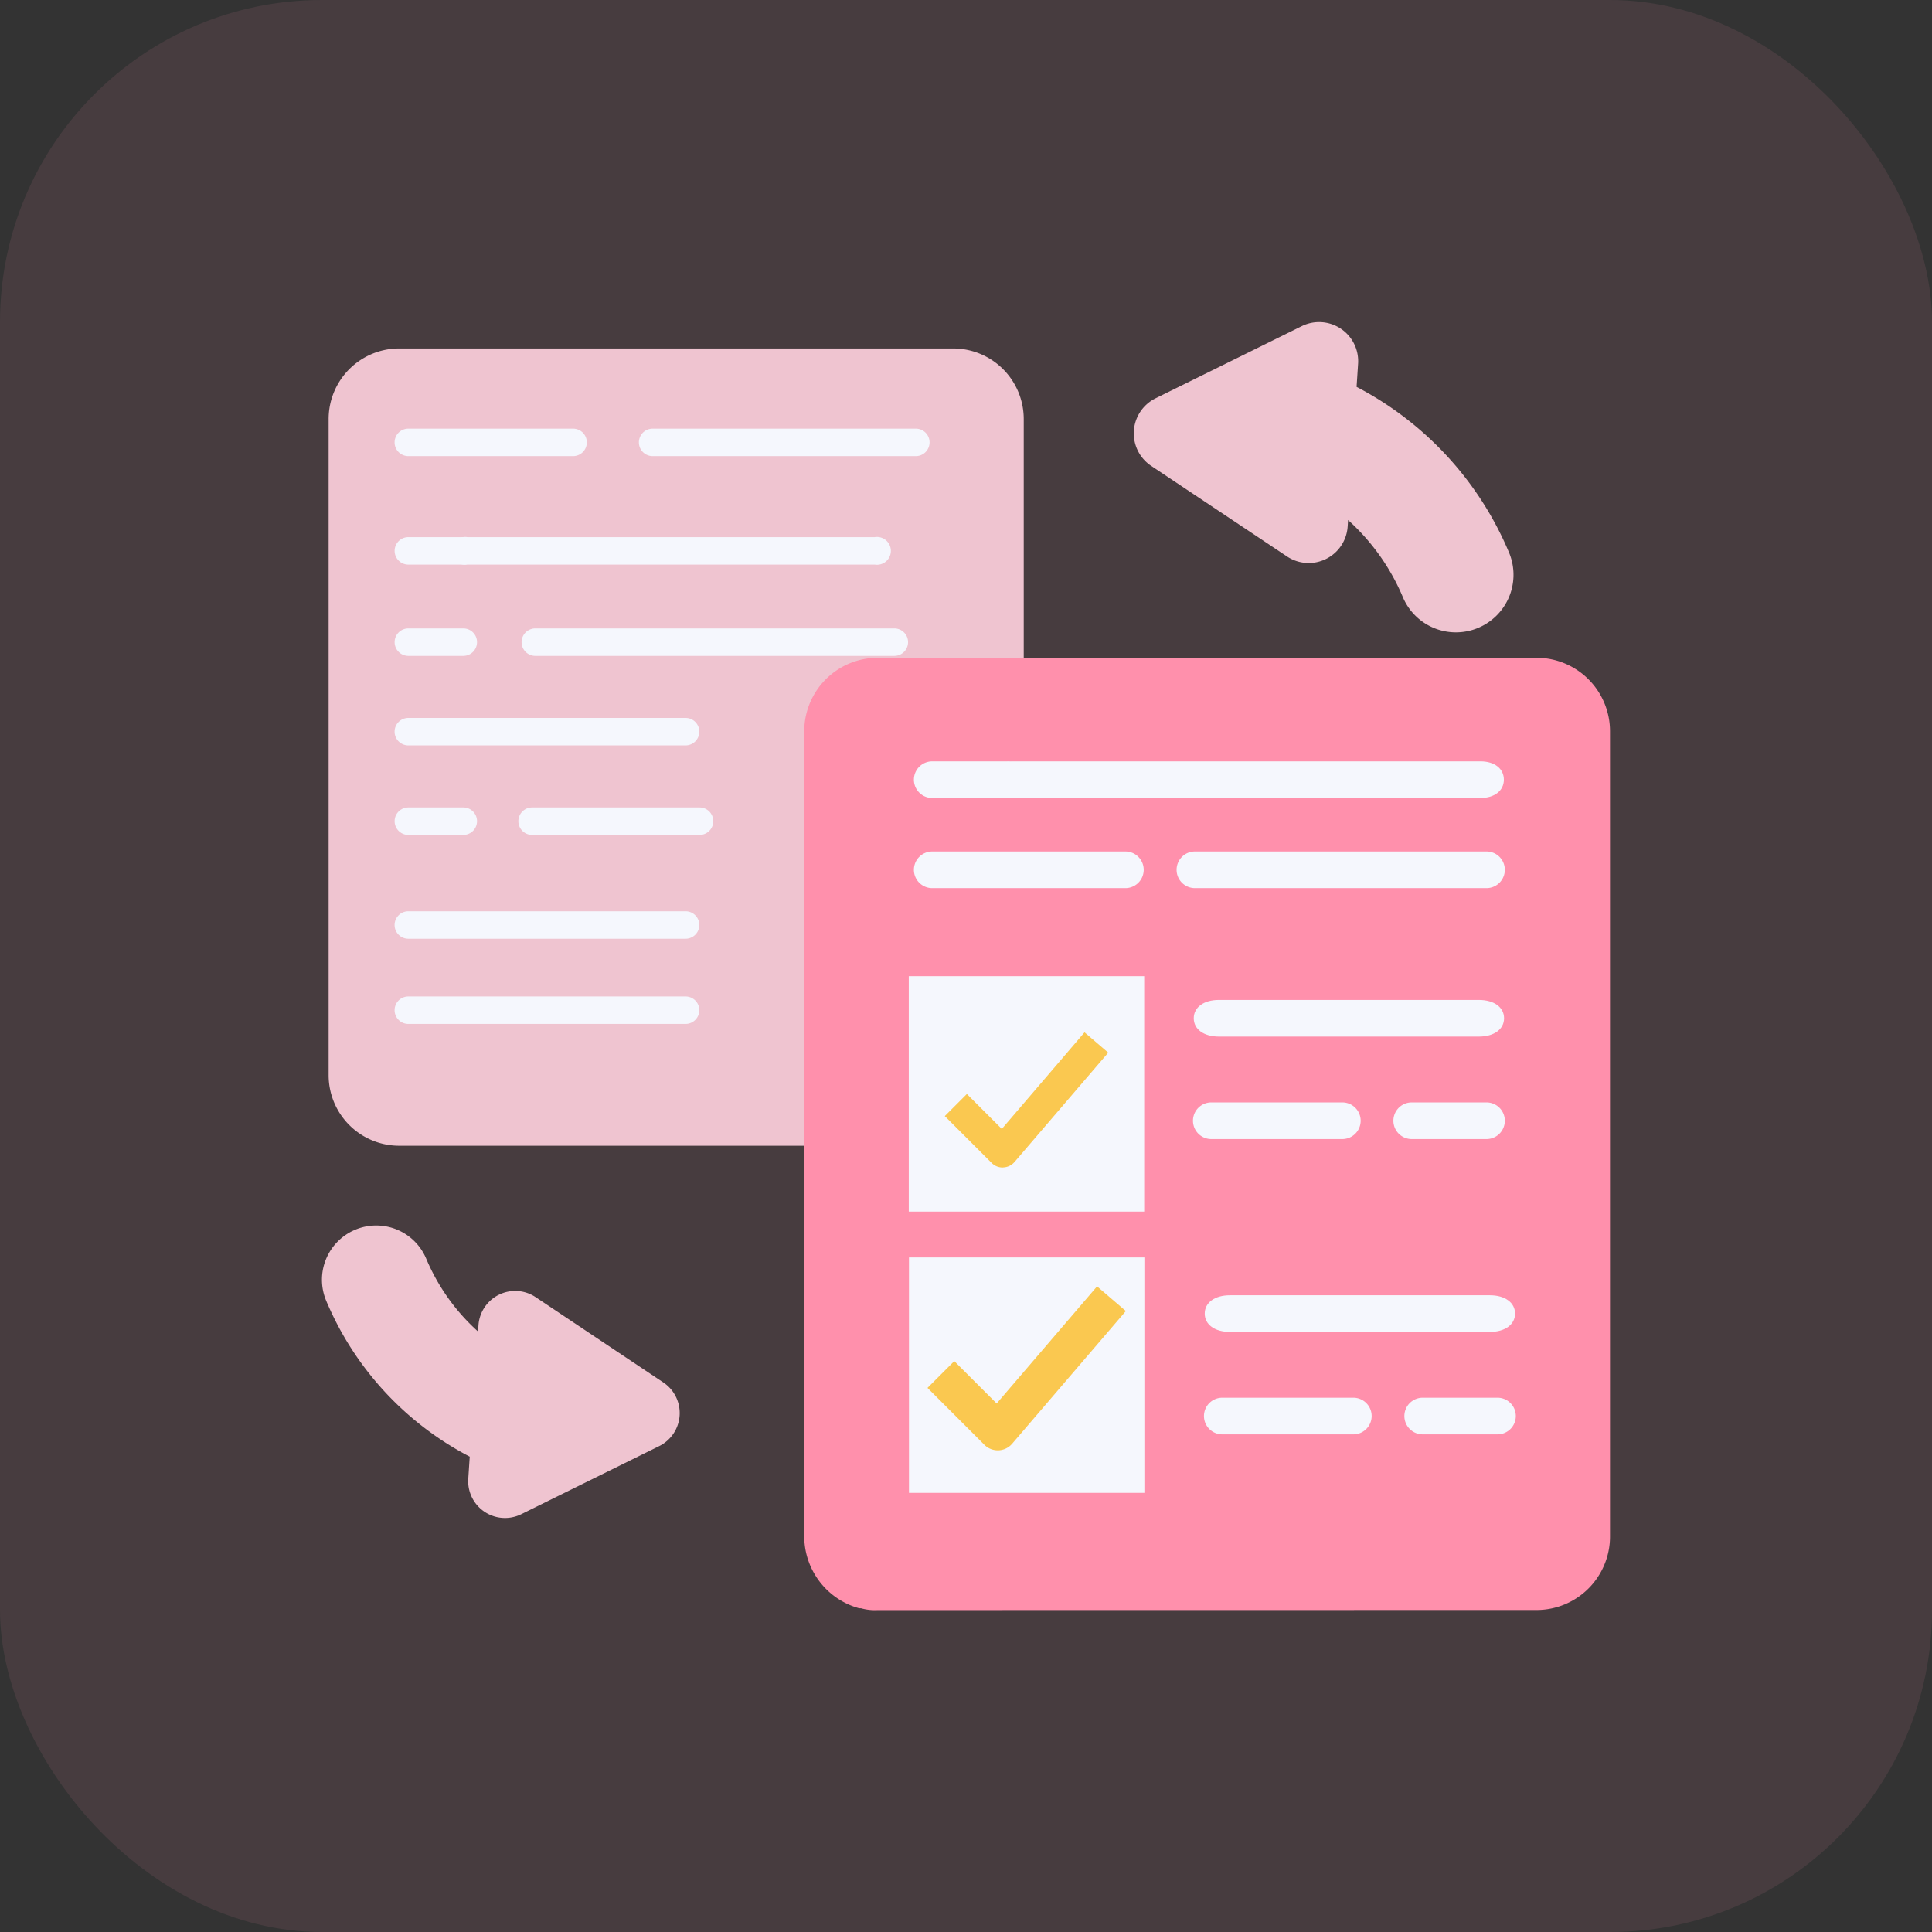 <svg xmlns="http://www.w3.org/2000/svg" width="60" height="60" viewBox="0 0 60 60">
  <rect x="0" y="0" width="60" height="60" fill="#333333" stroke="none"/>
  <g id="Group_14938" data-name="Group 14938" transform="translate(-2037.5 -3223)">
    <rect id="Rectangle_3906" data-name="Rectangle 3906" width="60" height="60" rx="10" transform="translate(2037.5 3223)" fill="#ff90ac" opacity="0.1"/>
    <g id="Group_14838" data-name="Group 14838" transform="translate(1308.5 2800.789)">
      <g id="Group_14083" data-name="Group 14083" transform="translate(739.206 433.035)">
        <path id="Path_6642" data-name="Path 6642" d="M27.132,19.69V3.194A2.192,2.192,0,0,0,24.94,1H7.737A2.192,2.192,0,0,0,5.545,3.194V23.568A2.192,2.192,0,0,0,7.737,25.76H21.062Z" transform="translate(-5.545 -1.002)" fill="#efc4d0"/>
      </g>
      <g id="Group_14086" data-name="Group 14086" transform="translate(739 460.275)">
        <path id="Path_6650" data-name="Path 6650" d="M8.981,366.961l4.278-2.112a1.144,1.144,0,0,0,.129-1.976l-3.967-2.65a1.143,1.143,0,0,0-1.775.876l-.013.192a6.357,6.357,0,0,1-1.609-2.261,1.684,1.684,0,0,0-2.206-.9,1.684,1.684,0,0,0-.9,2.207,9.686,9.686,0,0,0,4.457,4.84l-.045.68A1.143,1.143,0,0,0,8.981,366.961Z" transform="translate(-2.787 -358.003)" fill="#efc4d0"/>
      </g>
      <g id="Group_14088" data-name="Group 14088" transform="translate(764.213 432.211)">
        <path id="Path_6656" data-name="Path 6656" d="M326.863.127l-4.542,2.242a1.214,1.214,0,0,0-.137,2.1L326.4,7.28a1.213,1.213,0,0,0,1.885-.93l.013-.2A6.749,6.749,0,0,1,330,8.546a1.787,1.787,0,0,0,2.343.951,1.768,1.768,0,0,0,.305-.166,1.787,1.787,0,0,0,.646-2.177,10.283,10.283,0,0,0-4.732-5.139l.047-.721A1.214,1.214,0,0,0,326.863.127Z" transform="translate(-321.645 0)" fill="#efc4d0"/>
      </g>
      <path id="Path_6658" data-name="Path 6658" d="M217.226,88h8.61a.426.426,0,0,1,0,.853h-8.61a.426.426,0,1,1,0-.853Z" transform="translate(524.455 365.157)" fill="#f5f7fd"/>
      <path id="Path_6659" data-name="Path 6659" d="M217.226,152h8.61a.426.426,0,0,1,0,.853h-8.61a.426.426,0,1,1,0-.853Z" transform="translate(524.455 298.511)" fill="#f5f7fd"/>
      <path id="Path_6660" data-name="Path 6660" d="M217.226,216h5.2a.426.426,0,1,1,0,.853h-5.2a.426.426,0,1,1,0-.853Z" transform="translate(528.299 231.287)" fill="#f5f7fd"/>
      <path id="Path_6661" data-name="Path 6661" d="M281.227,216h1.706a.426.426,0,0,1,0,.853h-1.706a.426.426,0,1,1,0-.853Z" transform="translate(460.455 231.287)" fill="#f5f7fd"/>
      <path id="Path_6662" data-name="Path 6662" d="M89.226,312H97.4a.426.426,0,1,1,0,.853H89.226a.426.426,0,0,1,0-.853Z" transform="translate(660.042 123.523)" fill="#f5f7fd"/>
      <path id="Path_6663" data-name="Path 6663" d="M217.226,312h5.117a.426.426,0,0,1,0,.853h-5.117a.426.426,0,1,1,0-.853Z" transform="translate(524.455 123.523)" fill="#f5f7fd"/>
      <path id="Path_6664" data-name="Path 6664" d="M89.226,280h11.149a.426.426,0,1,1,0,.853H89.226a.426.426,0,1,1,0-.853Z" transform="translate(656.399 161.727)" fill="#f5f7fd"/>
      <path id="Path_6665" data-name="Path 6665" d="M89.3,280h12.65a.432.432,0,1,1,0,.853H89.3a.432.432,0,1,1,0-.853Z" transform="translate(654.216 158.892)" fill="#f5f7fd"/>
      <path id="Path_6666" data-name="Path 6666" d="M281.227,280h1.706a.426.426,0,1,1,0,.853h-1.706a.426.426,0,1,1,0-.853Z" transform="translate(460.455 161.727)" fill="#f5f7fd"/>
      <path id="Path_6667" data-name="Path 6667" d="M281.227,280h1.706a.426.426,0,1,1,0,.853h-1.706a.426.426,0,1,1,0-.853Z" transform="translate(460.455 158.892)" fill="#f5f7fd"/>
      <path id="Path_6668" data-name="Path 6668" d="M217.226,248h8.61a.426.426,0,0,1,0,.853h-8.61a.426.426,0,0,1,0-.853Z" transform="translate(524.455 196.507)" fill="#f5f7fd"/>
      <g id="Group_14117" data-name="Group 14117" transform="translate(753.977 442.639)">
        <g id="Group_14109" data-name="Group 14109">
          <path id="Path_6439" data-name="Path 6439" d="M55.548,61.572A2.282,2.282,0,0,0,57.823,59.3V34.275A2.282,2.282,0,0,0,55.548,32H35.075A2.282,2.282,0,0,0,32.8,34.275V59.3a2.32,2.32,0,0,0,1.706,2.218h.057a1.575,1.575,0,0,0,.512.057Z" transform="translate(-32.8 -32)" fill="#ff90ac"/>
          <g id="Group_13917" data-name="Group 13917" transform="translate(3.429 3.217)">
            <path id="Path_6442" data-name="Path 6442" d="M220.582,153.137h8.073c.469,0,.782-.227.782-.569s-.313-.569-.782-.569h-8.073c-.469,0-.782.227-.782.569S220.113,153.137,220.582,153.137Z" transform="translate(-211.133 -144.59)" fill="#f5f7fd"/>
            <path id="Path_6705" data-name="Path 6705" d="M220.582,153.137h8.073c.469,0,.782-.227.782-.569s-.313-.569-.782-.569h-8.073c-.469,0-.782.227-.782.569S220.113,153.137,220.582,153.137Z" transform="translate(-210.792 -135.418)" fill="#f5f7fd"/>
            <path id="Path_6443" data-name="Path 6443" d="M217.369,217.137h2.275a.569.569,0,1,0,0-1.137h-2.275a.569.569,0,1,0,0,1.137Z" transform="translate(-201.909 -205.408)" fill="#f5f7fd"/>
            <path id="Path_6704" data-name="Path 6704" d="M217.369,217.137h2.275a.569.569,0,1,0,0-1.137h-2.275a.569.569,0,1,0,0,1.137Z" transform="translate(-201.568 -196.237)" fill="#f5f7fd"/>
            <path id="Path_6444" data-name="Path 6444" d="M284.369,217.137h4.022a.569.569,0,1,0,0-1.137h-4.022a.569.569,0,1,0,0,1.137Z" transform="translate(-275.133 -205.408)" fill="#f5f7fd"/>
            <path id="Path_6703" data-name="Path 6703" d="M284.369,217.137h4.022a.569.569,0,1,0,0-1.137h-4.022a.569.569,0,1,0,0,1.137Z" transform="translate(-274.792 -196.237)" fill="#f5f7fd"/>
            <path id="Path_6696" data-name="Path 6696" d="M84.369,313.137h9.008a.569.569,0,1,0,0-1.137H84.369a.569.569,0,1,0,0,1.137Z" transform="translate(-75.642 -309.201)" fill="#f5f7fd"/>
            <path id="Path_6697" data-name="Path 6697" d="M217.369,313.137h5.951a.569.569,0,1,0,0-1.137h-5.951a.569.569,0,1,0,0,1.137Z" transform="translate(-216.8 -309.201)" fill="#f5f7fd"/>
            <path id="Path_6695" data-name="Path 6695" d="M89.525,281.137h14.5c.435,0,.725-.227.725-.569s-.29-.569-.725-.569h-14.5c-.435,0-.725.227-.725.569S89.09,281.137,89.525,281.137Z" transform="translate(-86.452 -280)" fill="#f5f7fd"/>
            <path id="Path_6698" data-name="Path 6698" d="M281.369,281.137h2.275a.569.569,0,1,0,0-1.137h-2.275a.569.569,0,1,0,0,1.137Z" transform="translate(-280.8 -280)" fill="#f5f7fd"/>
          </g>
        </g>
        <g id="Group_14110" data-name="Group 14110" transform="translate(3.246 9.888)">
          <path id="Path_6676" data-name="Path 6676" d="M96,208h7.311v7.311H96Z" transform="translate(-95.994 -199.265)" fill="#f5f7fd"/>
          <path id="Path_6702" data-name="Path 6702" d="M96,208h7.311v7.311H96Z" transform="translate(-96 -208)" fill="#f5f7fd"/>
          <path id="Path_6681" data-name="Path 6681" d="M116.525,207.886a.589.589,0,0,1-.416-.172l-1.766-1.766.832-.832,1.316,1.316,3.118-3.637.894.766-3.531,4.12a.588.588,0,0,1-.424.205h-.023Z" transform="translate(-113.762 -193.161)" fill="#fac850"/>
          <path id="Path_6692" data-name="Path 6692" d="M116.141,206.989a.485.485,0,0,1-.343-.142l-1.455-1.455.686-.686,1.085,1.085,2.569-3,.736.631-2.91,3.395a.485.485,0,0,1-.35.169Z" transform="translate(-113.225 -201.047)" fill="#fac850"/>
        </g>
      </g>
    </g>
  </g>
</svg>
